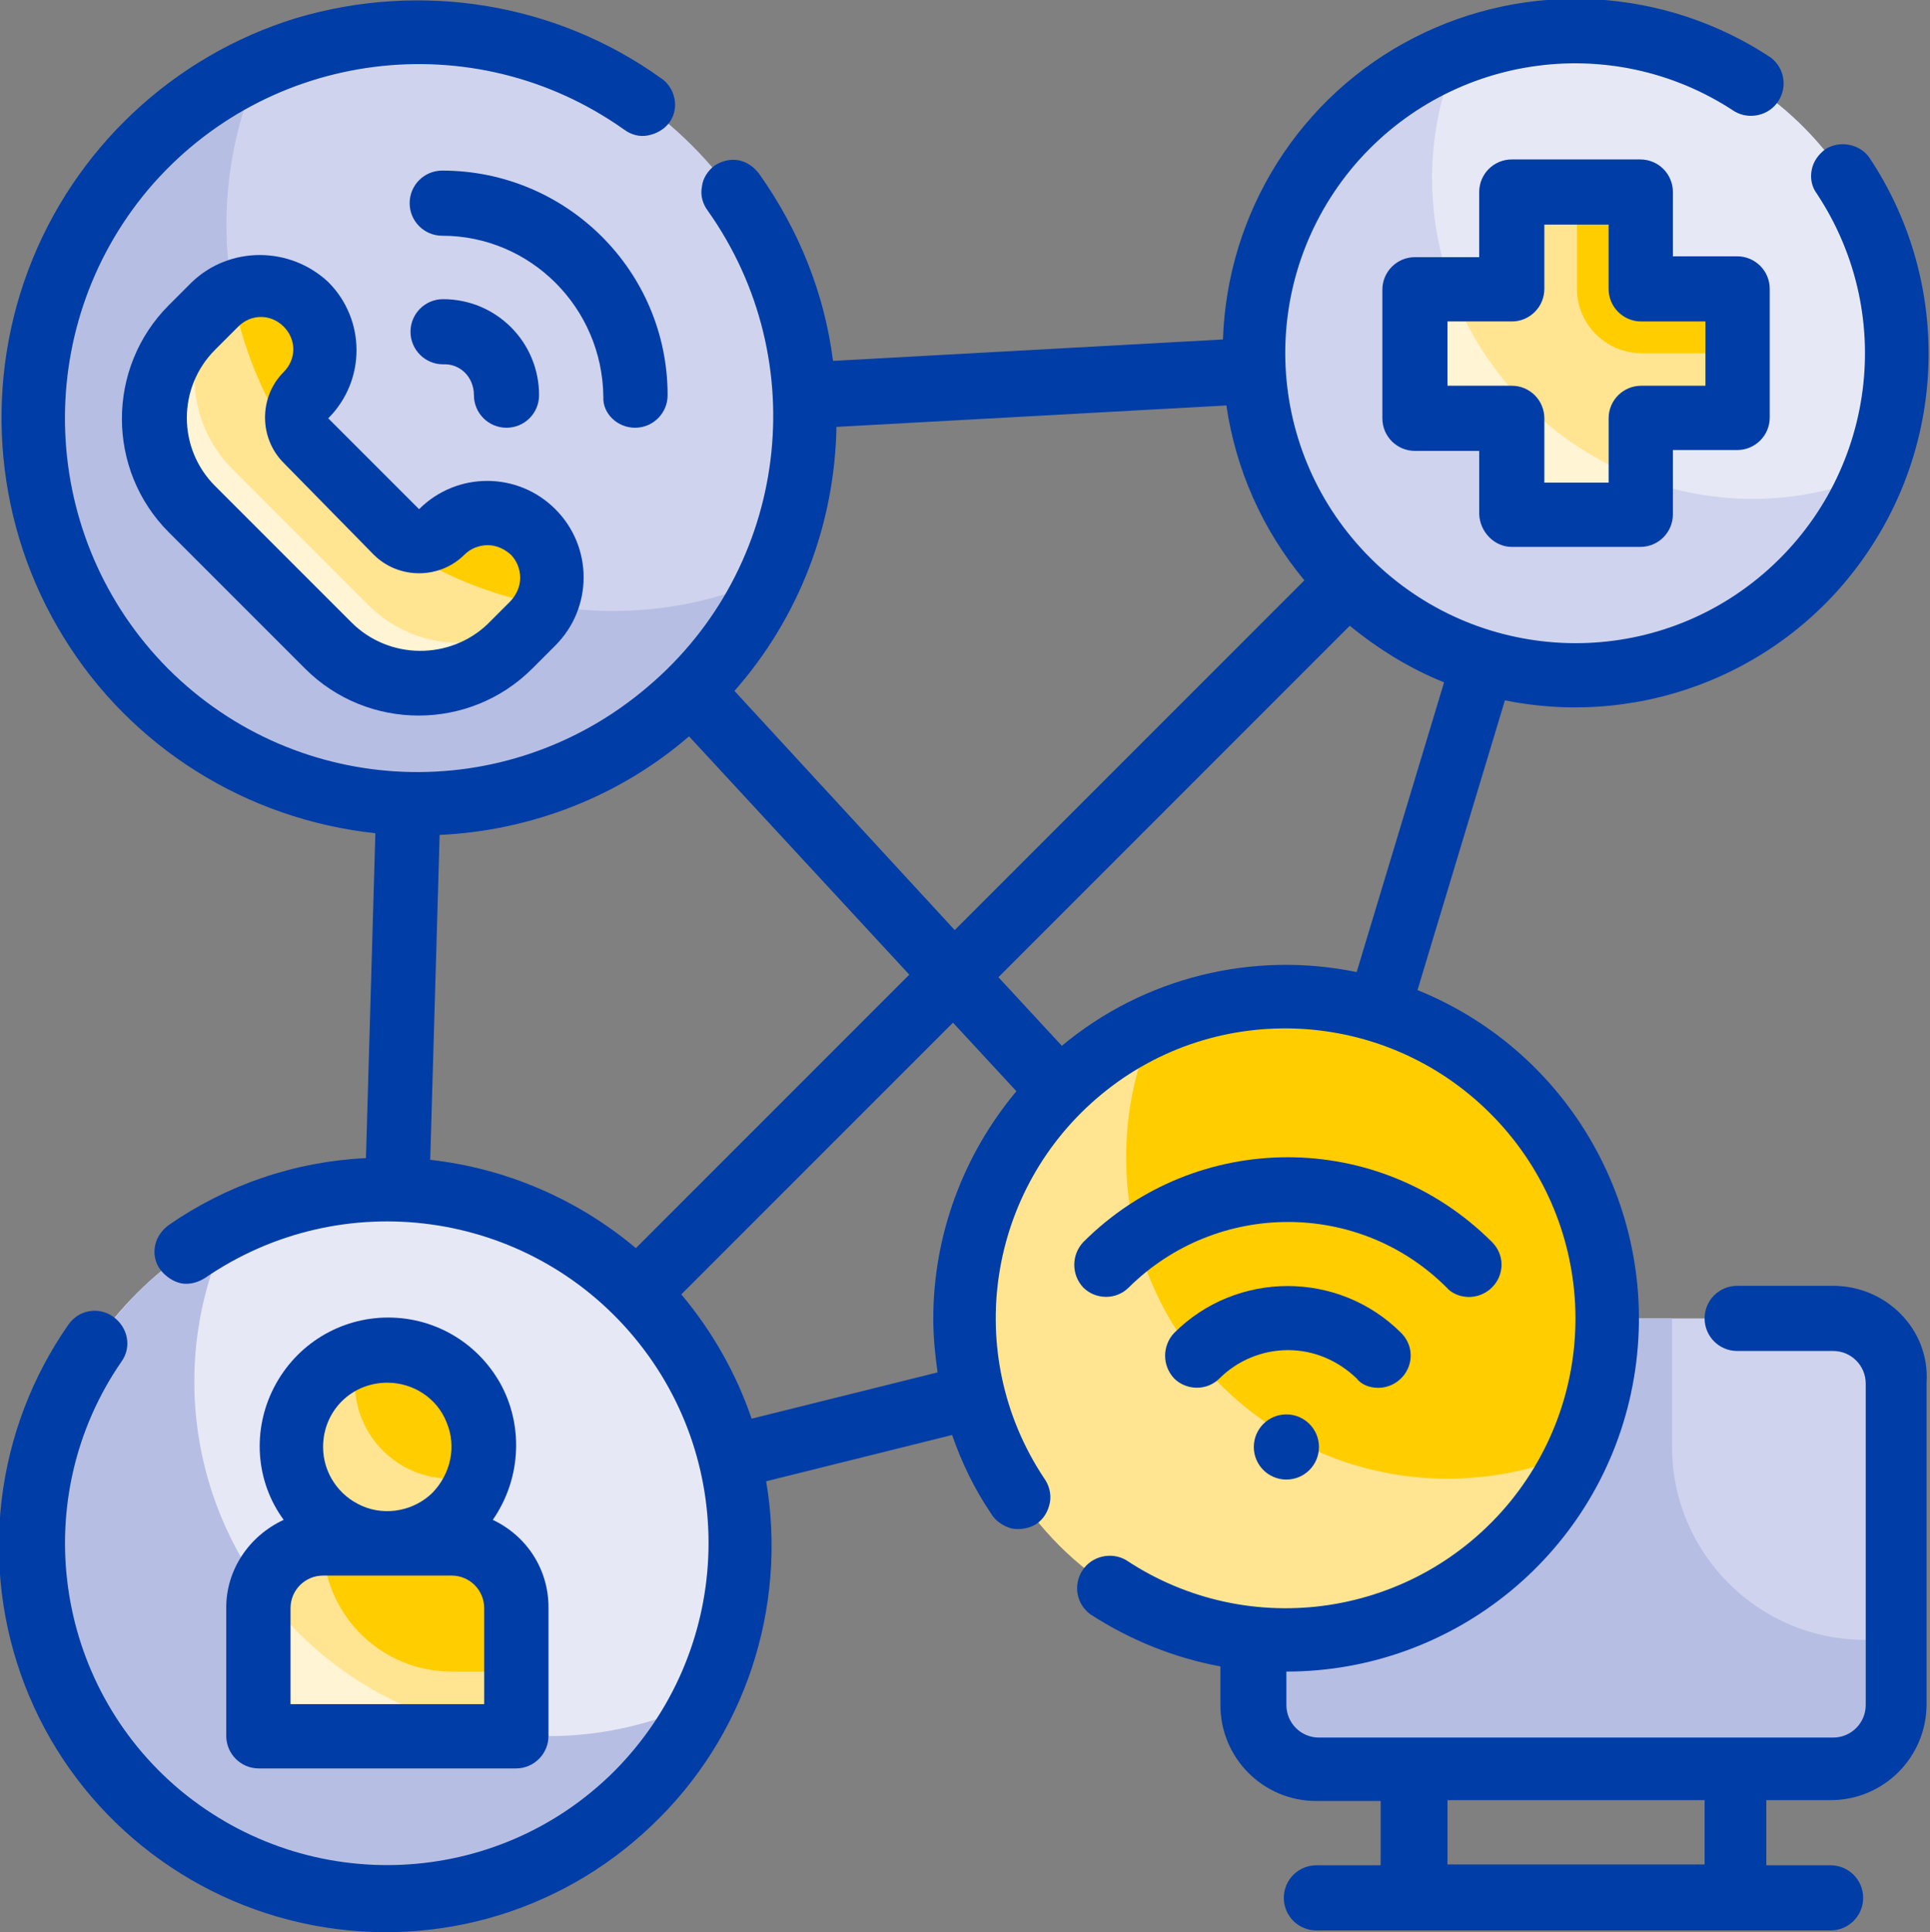 <?xml version="1.0" encoding="utf-8"?>
<!-- Generator: Adobe Illustrator 25.2.3, SVG Export Plug-In . SVG Version: 6.00 Build 0)  -->
<svg version="1.1" id="Ebene_1" xmlns="http://www.w3.org/2000/svg" xmlns:xlink="http://www.w3.org/1999/xlink" x="0px" y="0px"
	 width="225.2px" height="225.4px" viewBox="0 0 225.2 225.4" style="enable-background:new 0 0 225.2 225.4;" xml:space="preserve"
	>
<rect x="0" y="0" width="225.2" height="225.4" fill="#808080" stroke="none"/>
<style type="text/css">
	.st0{fill:#F2F3FA;}
	.st1{fill:#FFFFFF;}
	.st2{fill:#FFF4D3;}
	.st3{fill:#FFCD00;}
	.st4{fill:#9FAADC;}
	.st5{fill:#FFEAA8;}
	.st6{fill:#003DA6;}
	.st7{fill:#8696D3;}
	.st8{fill:#2E5EB9;}
	.st9{fill:#B6BEE4;}
	.st10{fill:#FFDB65;}
	.st11{clip-path:url(#SVGID_1_);fill:#F2F3FA;}
	.st12{clip-path:url(#SVGID_1_);fill:#003DA6;}
	.st13{fill:#E6E8F5;}
	.st14{fill:#FFE07C;}
	.st15{fill:#FFE592;}
	.st16{fill:#004DB0;}
	.st17{fill:#FFEFBD;}
	.st18{fill:#5271C2;}
	.st19{fill:#FFD22B;}
	.st20{fill:#FFF9E8;}
	.st21{fill:#6D83CA;}
	.st22{fill:#CFD3ED;}
	.st23{fill:#F5F5F5;}
	.st24{fill:#FEC108;}
</style>
<g>
	<path class="st22" d="M153.9,153.8h60c4.2,0,7.5,3.3,7.5,7.5v37.5c0,4.2-3.3,7.5-7.5,7.5h-60c-4.2,0-7.5-3.3-7.5-7.5v-37.5
		C146.4,157.1,149.8,153.8,153.9,153.8L153.9,153.8z M153.9,153.8"/>
	<path class="st9" d="M221.4,191.3v7.5c0,4.1-3.4,7.5-7.5,7.5h-60c-4.1,0-7.5-3.4-7.5-7.5v-37.5c0-4.1,3.4-7.5,7.5-7.5h41.2v15
		c0,12.4,10.1,22.5,22.5,22.5H221.4z M221.4,191.3"/>
	<path class="st22" d="M93.9,48.8c0,24.9-20.1,45-45,45s-45-20.1-45-45s20.1-45,45-45S93.9,23.9,93.9,48.8L93.9,48.8z M93.9,48.8"/>
	<path class="st9" d="M90,67.3C83.9,80.7,71.6,90.4,57,93c-14.5,2.6-29.4-2-39.9-12.5C6.7,70.1,2,55.2,4.7,40.7
		C7.3,26.1,16.9,13.8,30.4,7.7c-7.7,17.1-4,37.1,9.2,50.3C52.9,71.3,72.9,75,90,67.3L90,67.3z M90,67.3"/>
	<path class="st3" d="M35.7,35.5c-2.9-2.9-7.7-2.9-10.6,0l-2.7,2.7c-5.9,5.9-5.9,15.4,0,21.2l15.9,15.9c5.9,5.9,15.4,5.9,21.2,0
		l2.7-2.7c2.9-2.9,2.9-7.7,0-10.6c-1.4-1.4-3.3-2.2-5.3-2.2c-2,0-3.9,0.8-5.3,2.2c-1.5,1.5-3.8,1.5-5.3,0L35.7,51.4
		c-1.5-1.5-1.5-3.8,0-5.3c1.4-1.4,2.2-3.3,2.2-5.3C37.9,38.8,37.1,36.9,35.7,35.5L35.7,35.5z M35.7,35.5"/>
	<path class="st15" d="M63.6,70.6c-0.3,0.8-0.8,1.4-1.4,2l-2.7,2.7c-5.9,5.8-15.4,5.8-21.2,0L22.4,59.4c-5.8-5.9-5.8-15.4,0-21.2
		l2.7-2.7c0.6-0.6,1.3-1.1,2-1.4C30.4,52.7,45,67.3,63.6,70.6L63.6,70.6z M63.6,70.6"/>
	<path class="st2" d="M63,71.7c-0.2,0.3-0.5,0.6-0.8,0.9l-2.7,2.7c-5.9,5.8-15.4,5.8-21.2,0L22.4,59.4c-5.8-5.9-5.8-15.4,0-21.2
		l2.7-2.7c0.3-0.3,0.6-0.5,0.9-0.8c-4.8,6-4.3,14.6,1.1,20L43,70.6C48.4,76,57,76.5,63,71.7L63,71.7z M63,71.7"/>
	<path class="st3" d="M187.7,153.8c0,20.7-16.8,37.5-37.5,37.5s-37.5-16.8-37.5-37.5s16.8-37.5,37.5-37.5S187.7,133.1,187.7,153.8
		L187.7,153.8z M187.7,153.8"/>
	<path class="st15" d="M184.3,169.2c-5.1,11.2-15.3,19.3-27.4,21.5c-12.1,2.2-24.6-1.7-33.3-10.4c-8.7-8.7-12.6-21.2-10.4-33.3
		c2.2-12.1,10.3-22.4,21.5-27.4c-2.2,4.8-3.3,10.1-3.3,15.4c0,20.7,16.8,37.5,37.5,37.5C174.2,172.5,179.5,171.4,184.3,169.2
		L184.3,169.2z M184.3,169.2"/>
	<path class="st13" d="M221.4,41.3c0,20.7-16.8,37.5-37.5,37.5S146.4,62,146.4,41.3s16.8-37.5,37.5-37.5S221.4,20.6,221.4,41.3
		L221.4,41.3z M221.4,41.3"/>
	<path class="st22" d="M218.7,55.4c-4.7,11.7-15,20.2-27.3,22.7c-12.3,2.5-25.1-1.3-34-10.2c-8.9-8.9-12.7-21.7-10.2-34
		c2.5-12.3,11-22.6,22.7-27.3c-1.8,4.5-2.8,9.3-2.8,14.1c0,20.7,16.8,37.5,37.5,37.5C209.4,58.2,214.2,57.2,218.7,55.4L218.7,55.4z
		 M218.7,55.4"/>
	<path class="st3" d="M202.7,33.8h-11.2V22.5h-15v11.2h-11.2v15h11.2V60h15V48.8h11.2V33.8z M202.7,33.8"/>
	<path class="st15" d="M202.7,41.3v7.5h-11.2V60h-15V48.8h-11.2v-15h11.2V22.5h7.5v11.2c0,4.1,3.4,7.5,7.5,7.5H202.7z M202.7,41.3"
		/>
	<path class="st2" d="M191.4,55.8V60h-15V48.8h-11.2v-15h4.2C173.2,43.9,181.3,52,191.4,55.8L191.4,55.8z M191.4,55.8"/>
	<path class="st13" d="M86.4,180c0,22.8-18.5,41.2-41.3,41.2S3.9,202.8,3.9,180s18.5-41.2,41.2-41.2S86.4,157.2,86.4,180L86.4,180z
		 M86.4,180"/>
	<path class="st9" d="M82.2,198.3c-5.9,11.9-17.2,20.2-30.3,22.4c-13.1,2.2-26.5-2.1-35.8-11.5c-9.4-9.4-13.7-22.7-11.5-35.8
		C6.7,160.2,15,148.9,26.9,143c-7.8,15.9-4.6,34.9,7.9,47.4C47.3,202.9,66.3,206.1,82.2,198.3L82.2,198.3z M82.2,198.3"/>
	<path class="st3" d="M56.4,168.8c0,6.2-5,11.2-11.2,11.2s-11.2-5-11.2-11.2s5-11.2,11.2-11.2S56.4,162.6,56.4,168.8L56.4,168.8z
		 M56.4,168.8"/>
	<path class="st3" d="M37.7,180h15c4.1,0,7.5,3.4,7.5,7.5v15h-30v-15C30.2,183.4,33.5,180,37.7,180L37.7,180z M37.7,180"/>
	<path class="st15" d="M55.9,172c-1.1,3.8-4.2,6.7-8,7.7c-3.8,1-7.9-0.2-10.7-3c-2.8-2.8-3.9-6.9-3-10.7c1-3.8,3.9-6.9,7.7-8
		c-0.3,1.1-0.5,2.2-0.5,3.3c0,6.2,5,11.2,11.2,11.2C53.8,172.5,54.9,172.3,55.9,172L55.9,172z M55.9,172"/>
	<path class="st15" d="M60.2,195v7.5h-30v-15c0-4.1,3.4-7.5,7.5-7.5c0,8.3,6.7,15,15,15H60.2z M60.2,195"/>
	<path class="st2" d="M60.2,202.3v0.2h-30v-15c0-0.7,0.1-1.4,0.3-2.1C37.5,195.1,48.3,201.3,60.2,202.3L60.2,202.3z M60.2,202.3"/>
	<path class="st6" d="M26.4,187.5v15c0,2.1,1.7,3.8,3.8,3.8h30c2.1,0,3.8-1.7,3.8-3.8v-15c0-4.4-2.5-8.3-6.5-10.2
		c3.2-4.6,3.6-10.6,1.1-15.5c-2.6-5-7.7-8.1-13.3-8.1c-5.6,0-10.7,3.1-13.3,8.1c-2.6,5-2.2,11,1.1,15.5
		C29,179.2,26.4,183.2,26.4,187.5L26.4,187.5z M56.4,198.8H33.9v-11.2c0-2.1,1.7-3.8,3.8-3.8h15c2.1,0,3.8,1.7,3.8,3.8V198.8z
		 M45.2,161.3c3,0,5.8,1.8,6.9,4.6c1.2,2.8,0.5,6-1.6,8.2c-2.1,2.1-5.4,2.8-8.2,1.6c-2.8-1.2-4.6-3.9-4.6-6.9
		C37.7,164.6,41,161.3,45.2,161.3L45.2,161.3z M45.2,161.3"/>
	<path class="st6" d="M176.4,63.8h15c2.1,0,3.8-1.7,3.8-3.8v-7.5h7.5c2.1,0,3.8-1.7,3.8-3.8v-15c0-2.1-1.7-3.8-3.8-3.8h-7.5v-7.5
		c0-2.1-1.7-3.8-3.8-3.8h-15c-2.1,0-3.8,1.7-3.8,3.8V30h-7.5c-2.1,0-3.8,1.7-3.8,3.8v15c0,2.1,1.7,3.8,3.8,3.8h7.5V60
		C172.7,62.1,174.4,63.8,176.4,63.8L176.4,63.8z M168.9,45v-7.5h7.5c2.1,0,3.8-1.7,3.8-3.8v-7.5h7.5v7.5c0,2.1,1.7,3.8,3.8,3.8h7.5
		V45h-7.5c-2.1,0-3.8,1.7-3.8,3.8v7.5h-7.5v-7.5c0-2.1-1.7-3.8-3.8-3.8H168.9z M168.9,45"/>
	<path class="st6" d="M38.3,32.9c-4.5-4.2-11.5-4.2-15.9,0l-2.7,2.7c-7.3,7.3-7.3,19.2,0,26.5l15.9,15.9c7.3,7.3,19.2,7.3,26.5,0
		l2.7-2.7c4.4-4.4,4.4-11.5,0-15.9c-4.4-4.4-11.5-4.4-15.9,0L38.3,48.8C42.7,44.4,42.7,37.3,38.3,32.9L38.3,32.9z M43.6,64.7
		c2.9,2.9,7.7,2.9,10.6,0c0.7-0.7,1.7-1.1,2.7-1.1c1,0,1.9,0.4,2.7,1.1c0.7,0.7,1.1,1.7,1.1,2.7c0,1-0.4,1.9-1.1,2.7l-2.7,2.7
		C52.5,77,45.4,77,41,72.6L25.1,56.7c-4.4-4.4-4.4-11.5,0-15.9l2.7-2.7c1.5-1.5,3.8-1.5,5.3,0c1.5,1.5,1.5,3.8,0,5.3
		c-2.9,2.9-2.9,7.7,0,10.6L43.6,64.7z M43.6,64.7"/>
	<path class="st6" d="M55.3,46.1c0,2.1,1.7,3.8,3.8,3.8c2.1,0,3.8-1.7,3.8-3.8c0-6.2-5-11.2-11.2-11.2c-2.1,0-3.8,1.7-3.8,3.8
		c0,2.1,1.7,3.8,3.8,3.8C53.7,42.4,55.3,44,55.3,46.1L55.3,46.1z M55.3,46.1"/>
	<g>
		<path class="st6" d="M74.1,49.9c2.1,0,3.8-1.7,3.8-3.8c0-14.5-11.8-26.2-26.3-26.2c-2.1,0-3.8,1.7-3.8,3.8c0,2.1,1.7,3.8,3.8,3.8
			c10.3,0,18.7,8.4,18.8,18.8C70.3,48.2,72,49.9,74.1,49.9L74.1,49.9z M74.1,49.9"/>
		<path class="st6" d="M213.9,150h-11.2c-2.1,0-3.8,1.7-3.8,3.8s1.7,3.8,3.8,3.8h11.2c2.1,0,3.8,1.7,3.8,3.8v37.5
			c0,2.1-1.7,3.8-3.8,3.8h-60c-2.1,0-3.8-1.7-3.8-3.8V195c19.7,0,36.7-14,40.4-33.4c3.7-19.4-6.8-38.7-25.1-46.1l10.2-33.8
			c16.3,3.3,33.1-3.5,42.4-17.4c9.3-13.8,9.4-31.9,0.2-45.8c-0.5-0.8-1.4-1.4-2.4-1.6c-1-0.2-2,0-2.8,0.5c-0.8,0.6-1.4,1.4-1.6,2.4
			c-0.2,1,0,2,0.6,2.8c9.6,14.5,6.6,33.8-6.8,44.8c-13.4,11-33,10-45.3-2.3c-12.3-12.3-13.3-31.8-2.3-45.3
			c11-13.4,30.3-16.4,44.8-6.8c1.7,1,4,0.5,5.1-1.2c1.1-1.7,0.7-3.9-0.9-5.1c-12.4-8.2-28.3-9.1-41.6-2.3
			c-13.3,6.8-21.8,20.3-22.3,35.2l-45.5,2.5c-1-7.9-4-15.3-8.6-21.8c-0.6-0.8-1.4-1.4-2.4-1.6c-1-0.2-2,0.1-2.8,0.6
			c-0.8,0.6-1.4,1.5-1.5,2.5c-0.2,1,0.1,2,0.7,2.8c12.4,17.5,9.4,41.6-7,55.5C59.1,94.2,34.8,93.2,19.6,78
			C4.5,62.8,3.5,38.5,17.3,22.1c13.9-16.4,38-19.4,55.5-7c0.8,0.6,1.8,0.9,2.8,0.7c1-0.2,1.9-0.7,2.5-1.5c0.6-0.8,0.8-1.9,0.6-2.8
			c-0.2-1-0.8-1.9-1.6-2.4c-12.3-8.8-28-11.3-42.5-7C20.2,6.5,8.6,17.4,3.3,31.5c-5.3,14.1-3.8,30,4.1,42.8
			c7.9,12.9,21.4,21.3,36.4,22.9l-1.1,37.9c-8.3,0.4-16.2,3.1-23,7.8c-0.8,0.6-1.4,1.4-1.6,2.4c-0.2,1,0,2,0.6,2.8
			c0.6,0.8,1.5,1.4,2.4,1.6c1,0.2,2-0.1,2.8-0.6c16-11,37.7-8,50.1,6.9c12.4,14.9,11.4,36.8-2.3,50.6c-13.7,13.7-35.6,14.7-50.6,2.3
			c-14.9-12.4-17.9-34.2-6.9-50.1c1.2-1.7,0.7-4-1-5.2c-1.7-1.2-4-0.8-5.2,0.9c-8.6,12.3-10.5,28.1-5.1,42.1
			c5.4,14,17.5,24.4,32.2,27.7c14.7,3.3,30-0.9,40.9-11.3c10.9-10.3,15.9-25.4,13.4-40.2l21.7-5.4c1.1,3.2,2.6,6.3,4.5,9.1
			c0.5,0.9,1.4,1.5,2.4,1.8c1,0.2,2.1,0,2.9-0.5c0.9-0.6,1.4-1.5,1.6-2.5c0.2-1-0.1-2.1-0.7-2.9c-9.6-14.5-6.6-33.8,6.8-44.8
			c13.4-11,33-10,45.3,2.3c12.3,12.3,13.3,31.8,2.3,45.3c-11,13.4-30.3,16.4-44.8,6.8c-1.7-1-4-0.5-5.1,1.2
			c-1.1,1.7-0.7,3.9,0.9,5.1c4.6,3,9.8,5.1,15.2,6.1v4.5c0,6.2,5,11.2,11.2,11.2h7.5v7.5h-7.5c-2.1,0-3.8,1.7-3.8,3.8
			s1.7,3.8,3.8,3.8h60c2.1,0,3.8-1.7,3.8-3.8s-1.7-3.8-3.8-3.8h-7.5V210h7.5c6.2,0,11.2-5,11.2-11.2v-37.5
			C225.2,155.1,220.1,150,213.9,150L213.9,150z M97.6,49.8l45.5-2.5c1.1,7.5,4.2,14.5,9.1,20.4l-40.8,40.8L85.7,80.6
			C93.2,72.1,97.4,61.2,97.6,49.8L97.6,49.8z M50.2,135.3l1.1-37.9c10.7-0.5,21-4.5,29.1-11.5l25.7,27.8l-31.9,31.9
			C67.4,139.9,59.1,136.3,50.2,135.3L50.2,135.3z M108.9,153.8c0,2.1,0.2,4.2,0.5,6.3l-21.7,5.4c-1.8-5.3-4.6-10.2-8.2-14.5
			l31.7-31.7l7.4,8C112.4,134.7,108.9,144.1,108.9,153.8L108.9,153.8z M123.9,122l-7.4-8l41-41c3.3,2.7,7,5,11,6.6l-10.2,33.8
			C146.2,110.9,133.5,114,123.9,122L123.9,122z M198.9,217.5h-30V210h30V217.5z M198.9,217.5"/>
	</g>
	<path class="st6" d="M153.9,168.8c0,2.1-1.7,3.8-3.8,3.8c-2.1,0-3.8-1.7-3.8-3.8s1.7-3.8,3.8-3.8
		C152.2,165,153.9,166.7,153.9,168.8L153.9,168.8z M153.9,168.8"/>
	<path class="st6" d="M160.8,161.9c1.5,0,2.9-0.9,3.5-2.3c0.6-1.4,0.3-3-0.8-4.1c-7.3-7.3-19.2-7.3-26.5,0c-1.4,1.5-1.4,3.8,0,5.3
		c1.4,1.4,3.8,1.5,5.3,0c2.1-2.1,5-3.3,8-3.3c3,0,5.8,1.2,8,3.3C158.8,161.5,159.8,161.9,160.8,161.9L160.8,161.9z M160.8,161.9"/>
	<path class="st6" d="M171.4,151.3c1.5,0,2.9-0.9,3.5-2.3c0.6-1.4,0.3-3-0.8-4.1c-13.2-13.2-34.5-13.2-47.7,0
		c-1.4,1.5-1.4,3.8,0,5.3c1.4,1.4,3.8,1.5,5.3,0c10.3-10.2,26.9-10.2,37.1,0C169.4,150.9,170.4,151.3,171.4,151.3L171.4,151.3z
		 M171.4,151.3"/>
</g>
</svg>
